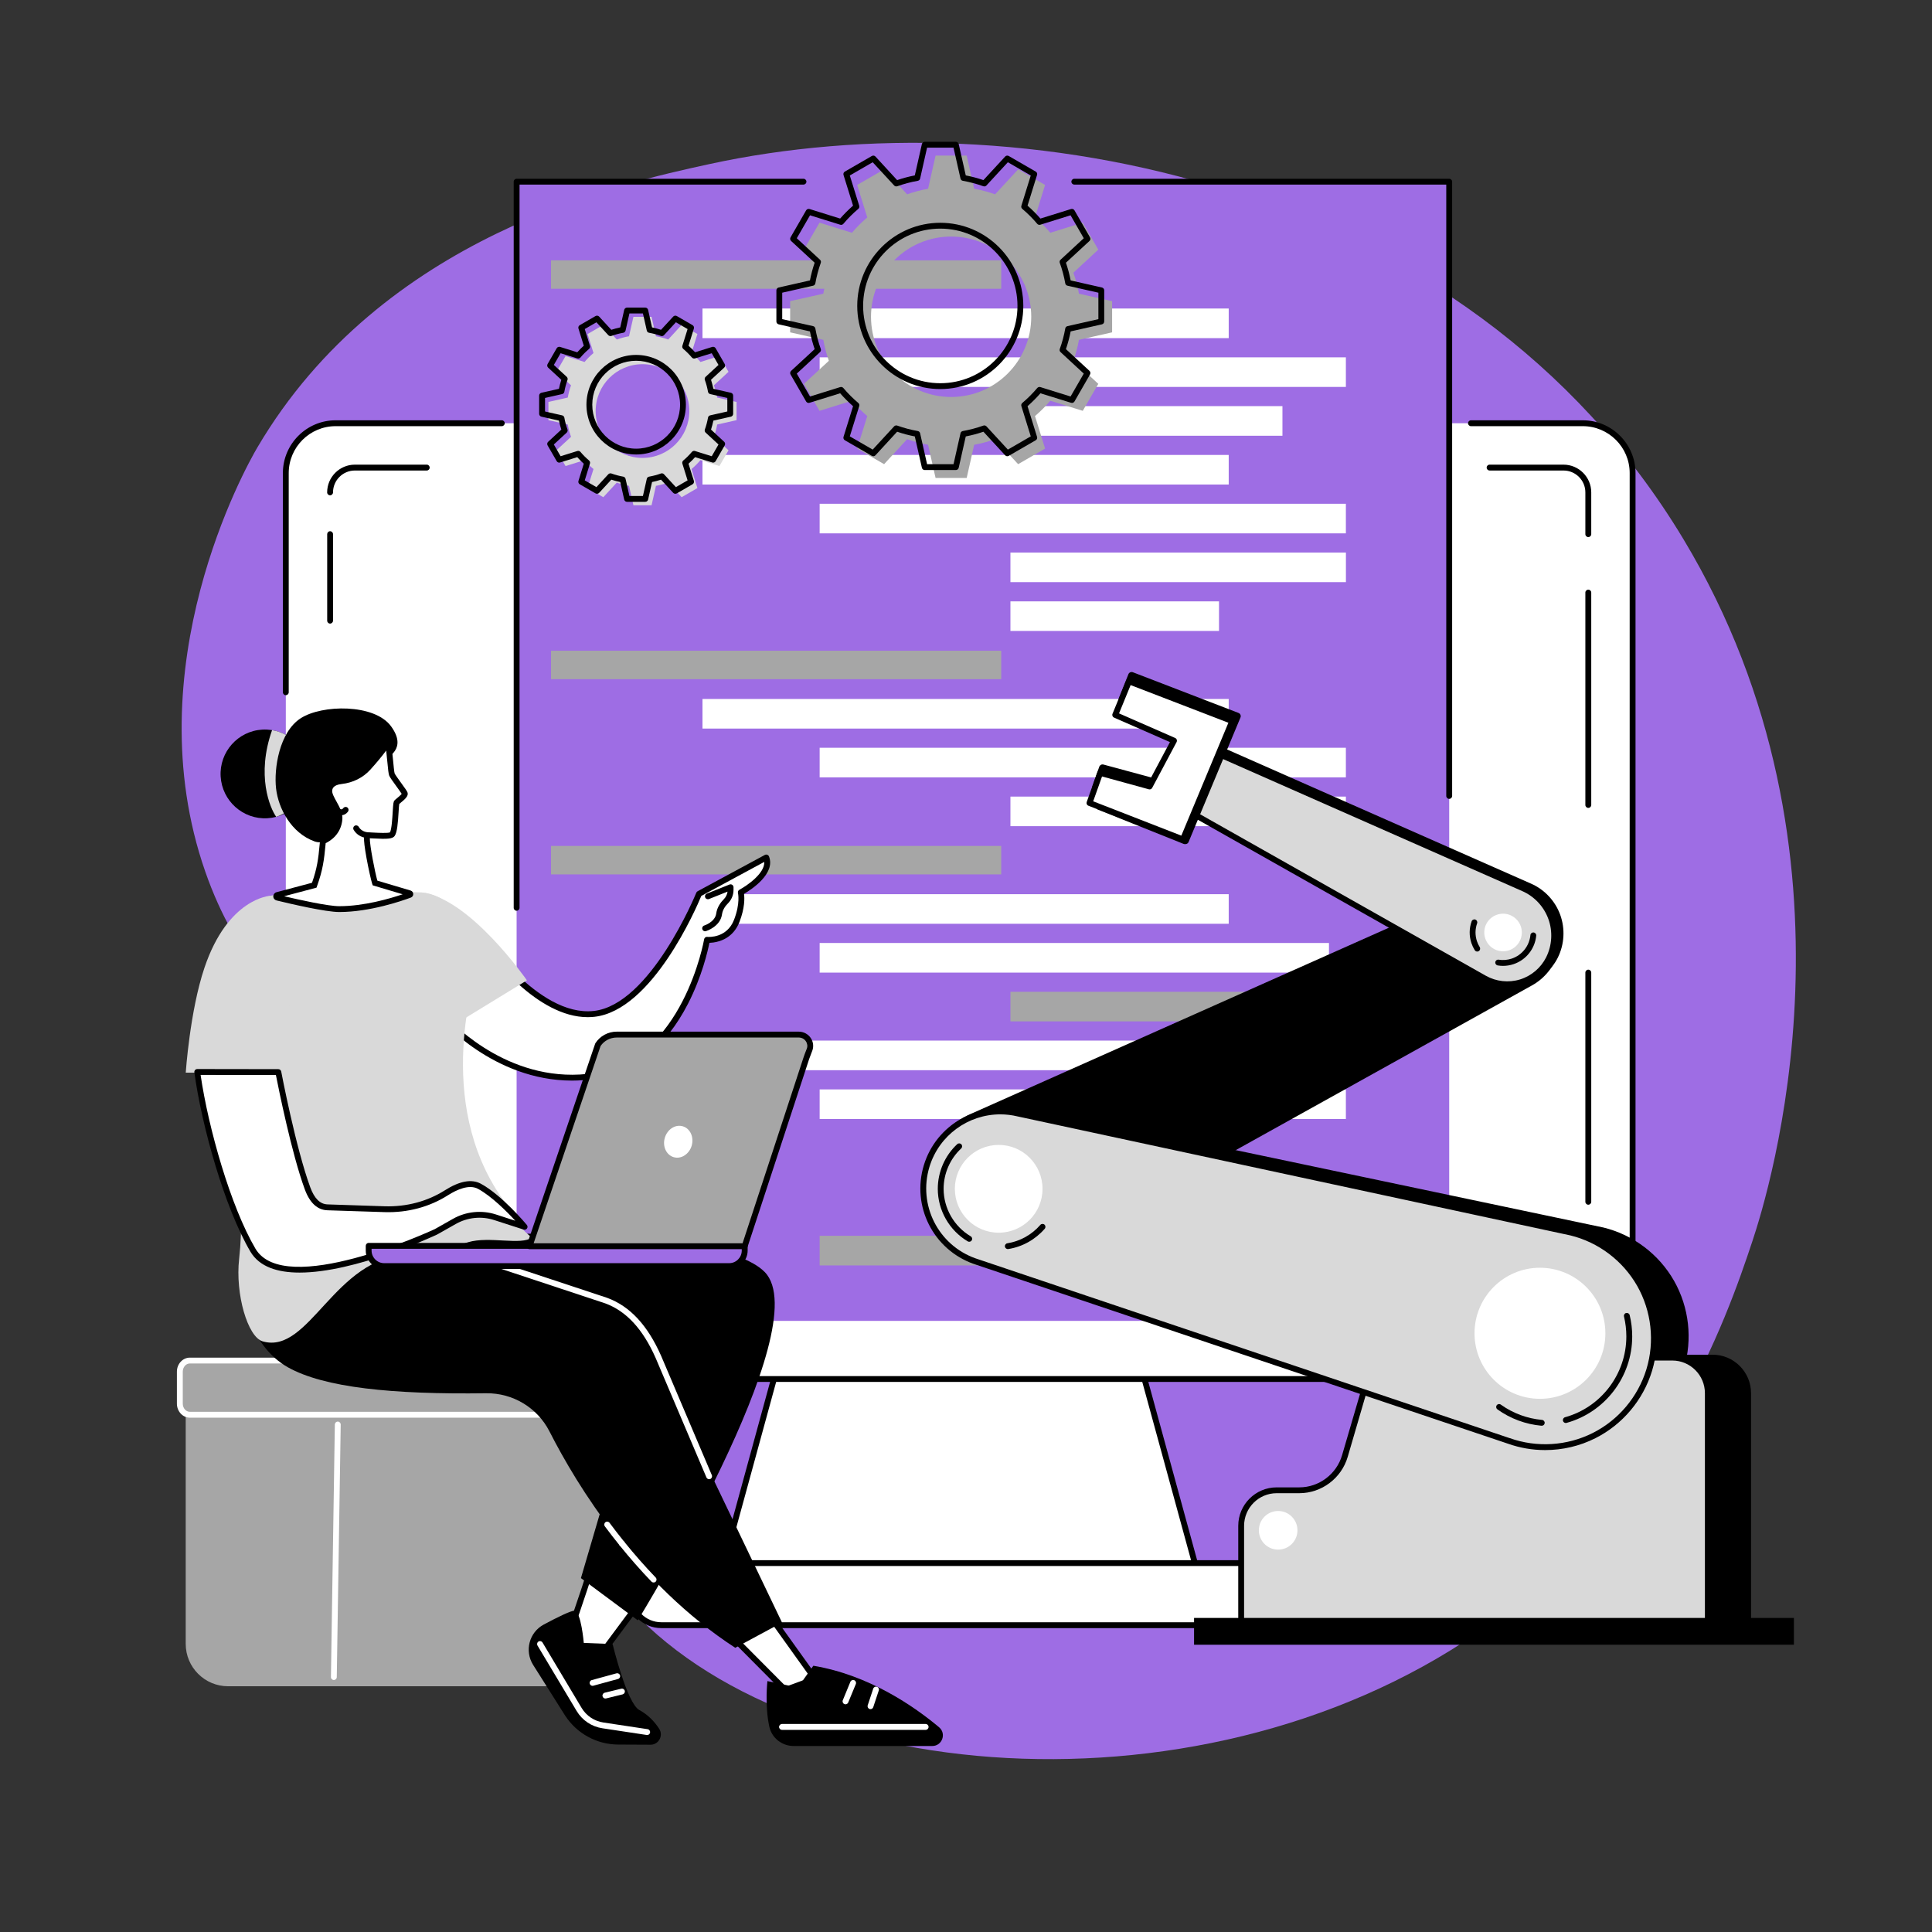 <svg xmlns="http://www.w3.org/2000/svg" xmlns:xlink="http://www.w3.org/1999/xlink" width="250" zoomAndPan="magnify" viewBox="0 0 187.5 187.5" height="250" preserveAspectRatio="xMidYMid meet" version="1.0"><rect x="0" y="0" width="187.5" height="187.5" fill="#333333" stroke="none"/><defs><clipPath id="cfd7e29e07"><path d="M 81 91 L 106 91 L 106 117 L 81 117 Z M 81 91 " clip-rule="nonzero"/></clipPath><clipPath id="7b8a862391"><path d="M 83.73 89.512 L 107.957 94.254 L 103.215 118.48 L 78.988 113.738 Z M 83.73 89.512 " clip-rule="nonzero"/></clipPath><clipPath id="ad03671c4d"><path d="M 83.73 89.512 L 107.957 94.254 L 103.215 118.48 L 78.988 113.738 Z M 83.73 89.512 " clip-rule="nonzero"/></clipPath><clipPath id="04845331e8"><path d="M 84 94 L 103 94 L 103 114 L 84 114 Z M 84 94 " clip-rule="nonzero"/></clipPath><clipPath id="da05ee0e26"><path d="M 83.73 89.512 L 107.957 94.254 L 103.215 118.48 L 78.988 113.738 Z M 83.73 89.512 " clip-rule="nonzero"/></clipPath><clipPath id="494a554f1a"><path d="M 83.73 89.512 L 107.957 94.254 L 103.215 118.48 L 78.988 113.738 Z M 83.73 89.512 " clip-rule="nonzero"/></clipPath><clipPath id="6d842066a2"><path d="M 85 96 L 102 96 L 102 112 L 85 112 Z M 85 96 " clip-rule="nonzero"/></clipPath><clipPath id="0953b6b994"><path d="M 83.73 89.512 L 107.957 94.254 L 103.215 118.48 L 78.988 113.738 Z M 83.73 89.512 " clip-rule="nonzero"/></clipPath><clipPath id="e5263a1aca"><path d="M 83.73 89.512 L 107.957 94.254 L 103.215 118.48 L 78.988 113.738 Z M 83.73 89.512 " clip-rule="nonzero"/></clipPath><clipPath id="94bba55f3c"><path d="M 87 97 L 92 97 L 92 109 L 87 109 Z M 87 97 " clip-rule="nonzero"/></clipPath><clipPath id="b0959714b7"><path d="M 83.73 89.512 L 107.957 94.254 L 103.215 118.48 L 78.988 113.738 Z M 83.73 89.512 " clip-rule="nonzero"/></clipPath><clipPath id="3a56dae5d9"><path d="M 83.73 89.512 L 107.957 94.254 L 103.215 118.48 L 78.988 113.738 Z M 83.73 89.512 " clip-rule="nonzero"/></clipPath><clipPath id="db3ff44a99"><path d="M 90 101 L 99 101 L 99 111 L 90 111 Z M 90 101 " clip-rule="nonzero"/></clipPath><clipPath id="8f3d230316"><path d="M 83.73 89.512 L 107.957 94.254 L 103.215 118.48 L 78.988 113.738 Z M 83.73 89.512 " clip-rule="nonzero"/></clipPath><clipPath id="41924e5bdc"><path d="M 83.73 89.512 L 107.957 94.254 L 103.215 118.48 L 78.988 113.738 Z M 83.73 89.512 " clip-rule="nonzero"/></clipPath></defs><g clip-path="url(#cfd7e29e07)"><g clip-path="url(#7b8a862391)"><g clip-path="url(#ad03671c4d)"><path fill="#9e6de4" d="M 105.637 106.406 C 105.48 107.203 105.25 107.98 104.941 108.73 C 104.633 109.48 104.254 110.195 103.805 110.871 C 103.355 111.551 102.844 112.176 102.27 112.75 C 101.699 113.328 101.074 113.844 100.402 114.297 C 99.727 114.75 99.016 115.133 98.266 115.445 C 97.516 115.758 96.742 115.996 95.945 116.156 C 95.152 116.316 94.348 116.398 93.535 116.402 C 92.723 116.406 91.918 116.328 91.121 116.172 C 90.324 116.016 89.547 115.785 88.797 115.477 C 88.047 115.168 87.332 114.789 86.656 114.34 C 85.977 113.891 85.352 113.379 84.773 112.805 C 84.199 112.234 83.684 111.609 83.23 110.934 C 82.777 110.262 82.395 109.551 82.082 108.801 C 81.77 108.051 81.531 107.277 81.371 106.48 C 81.211 105.684 81.129 104.883 81.125 104.07 C 81.121 103.258 81.199 102.453 81.355 101.656 C 81.512 100.855 81.742 100.082 82.051 99.332 C 82.359 98.582 82.738 97.867 83.188 97.188 C 83.637 96.512 84.148 95.887 84.723 95.309 C 85.293 94.734 85.918 94.219 86.59 93.766 C 87.266 93.312 87.977 92.93 88.727 92.617 C 89.477 92.301 90.25 92.066 91.047 91.906 C 91.844 91.742 92.645 91.66 93.457 91.66 C 94.27 91.656 95.074 91.734 95.871 91.891 C 96.668 92.047 97.445 92.277 98.195 92.586 C 98.945 92.895 99.66 93.273 100.336 93.723 C 101.016 94.172 101.641 94.684 102.219 95.258 C 102.793 95.828 103.309 96.453 103.762 97.125 C 104.215 97.801 104.598 98.512 104.91 99.262 C 105.223 100.012 105.461 100.785 105.621 101.582 C 105.785 102.375 105.863 103.18 105.867 103.992 C 105.871 104.805 105.793 105.609 105.637 106.406 Z M 105.637 106.406 " fill-opacity="1" fill-rule="nonzero"/></g></g></g><g clip-path="url(#04845331e8)"><g clip-path="url(#da05ee0e26)"><g clip-path="url(#494a554f1a)"><path fill="#000000" d="M 98.09 113.125 L 85.766 110.711 C 85.535 110.668 85.324 110.578 85.129 110.449 C 84.934 110.32 84.773 110.16 84.641 109.965 C 84.512 109.77 84.422 109.559 84.375 109.332 C 84.332 109.102 84.328 108.871 84.375 108.645 L 86.785 96.32 C 86.832 96.09 86.918 95.879 87.047 95.684 C 87.176 95.488 87.34 95.328 87.531 95.195 C 87.727 95.066 87.938 94.977 88.168 94.93 C 88.395 94.883 88.625 94.883 88.855 94.93 L 101.18 97.34 C 101.406 97.387 101.621 97.473 101.812 97.602 C 102.008 97.73 102.172 97.895 102.301 98.086 C 102.434 98.281 102.52 98.492 102.566 98.723 C 102.613 98.949 102.613 99.18 102.57 99.41 L 100.156 111.73 C 100.113 111.961 100.023 112.172 99.895 112.367 C 99.766 112.562 99.605 112.727 99.41 112.855 C 99.219 112.984 99.004 113.074 98.777 113.121 C 98.547 113.168 98.316 113.168 98.09 113.125 Z M 88.727 95.582 C 88.586 95.551 88.441 95.555 88.301 95.582 C 88.156 95.609 88.023 95.664 87.902 95.746 C 87.781 95.828 87.684 95.93 87.602 96.051 C 87.52 96.172 87.465 96.305 87.438 96.449 L 85.027 108.77 C 85 108.914 85 109.055 85.027 109.199 C 85.055 109.344 85.113 109.473 85.191 109.594 C 85.273 109.715 85.375 109.816 85.496 109.898 C 85.617 109.977 85.75 110.031 85.895 110.059 L 98.215 112.473 C 98.359 112.5 98.504 112.5 98.645 112.469 C 98.789 112.441 98.918 112.387 99.039 112.305 C 99.16 112.223 99.262 112.121 99.344 112 C 99.422 111.879 99.477 111.746 99.504 111.605 L 101.918 99.281 C 101.945 99.141 101.945 98.996 101.918 98.852 C 101.887 98.711 101.832 98.578 101.75 98.457 C 101.668 98.336 101.566 98.234 101.445 98.156 C 101.324 98.074 101.195 98.02 101.051 97.992 Z M 88.727 95.582 " fill-opacity="1" fill-rule="nonzero"/></g></g></g><g clip-path="url(#6d842066a2)"><g clip-path="url(#0953b6b994)"><g clip-path="url(#e5263a1aca)"><path fill="#000000" d="M 97.875 111.852 L 86.445 109.613 C 86.312 109.586 86.191 109.535 86.082 109.461 C 85.969 109.391 85.875 109.297 85.801 109.184 C 85.727 109.074 85.676 108.953 85.648 108.82 C 85.625 108.691 85.621 108.559 85.648 108.426 L 87.887 97 C 87.91 96.867 87.961 96.746 88.035 96.637 C 88.109 96.523 88.203 96.43 88.312 96.355 C 88.426 96.281 88.547 96.23 88.676 96.203 C 88.809 96.176 88.938 96.176 89.07 96.203 L 100.5 98.438 C 100.629 98.465 100.75 98.516 100.863 98.59 C 100.973 98.664 101.066 98.758 101.141 98.867 C 101.215 98.977 101.266 99.098 101.293 99.23 C 101.32 99.363 101.32 99.492 101.297 99.625 L 99.059 111.051 C 99.031 111.184 98.984 111.305 98.91 111.418 C 98.836 111.527 98.742 111.621 98.629 111.695 C 98.52 111.77 98.398 111.82 98.266 111.848 C 98.137 111.875 98.004 111.875 97.875 111.852 Z M 88.941 96.855 C 88.848 96.836 88.762 96.852 88.684 96.906 C 88.605 96.961 88.555 97.035 88.535 97.129 L 86.301 108.555 C 86.281 108.648 86.301 108.734 86.352 108.816 C 86.406 108.895 86.48 108.941 86.574 108.961 L 98 111.199 C 98.094 111.215 98.18 111.199 98.262 111.145 C 98.34 111.094 98.391 111.02 98.406 110.926 L 100.645 99.496 C 100.664 99.402 100.645 99.316 100.59 99.238 C 100.539 99.156 100.465 99.109 100.371 99.09 Z M 88.941 96.855 " fill-opacity="1" fill-rule="nonzero"/></g></g></g><g clip-path="url(#94bba55f3c)"><g clip-path="url(#b0959714b7)"><g clip-path="url(#3a56dae5d9)"><path fill="#000000" d="M 88.785 108.93 L 87.41 108.66 C 87.32 108.641 87.25 108.594 87.195 108.52 C 87.145 108.441 87.129 108.359 87.148 108.27 L 88.629 100.699 C 88.645 100.609 88.691 100.539 88.77 100.488 C 88.844 100.438 88.93 100.418 89.02 100.438 L 90.395 100.707 C 90.484 100.723 90.555 100.77 90.605 100.848 C 90.656 100.922 90.676 101.008 90.656 101.098 L 89.176 108.664 C 89.156 108.758 89.109 108.828 89.035 108.879 C 88.957 108.93 88.875 108.945 88.785 108.93 Z M 87.863 108.07 L 88.586 108.215 L 89.941 101.293 L 89.215 101.152 Z M 89.797 99.934 C 89.473 99.875 89.215 99.707 89.035 99.426 C 88.859 99.152 88.809 98.855 88.875 98.539 C 89.008 97.859 89.617 97.449 90.293 97.582 C 90.969 97.715 91.363 98.309 91.23 98.992 C 91.184 99.312 91.027 99.566 90.762 99.754 C 90.496 99.941 90.152 100.004 89.797 99.934 Z M 90.164 98.234 C 89.848 98.172 89.586 98.352 89.523 98.664 C 89.465 98.965 89.637 99.227 89.926 99.281 C 90.105 99.316 90.262 99.293 90.379 99.207 C 90.492 99.129 90.559 99.02 90.574 98.883 C 90.578 98.879 90.578 98.875 90.578 98.871 C 90.641 98.547 90.48 98.297 90.164 98.234 Z M 91.23 99 Z M 91.23 99 " fill-opacity="1" fill-rule="nonzero"/></g></g></g><g clip-path="url(#db3ff44a99)"><g clip-path="url(#8f3d230316)"><g clip-path="url(#41924e5bdc)"><path fill="#000000" d="M 97.512 110.637 L 96.137 110.367 C 96.047 110.348 95.977 110.301 95.926 110.227 C 95.875 110.148 95.855 110.066 95.875 109.977 L 96.727 105.613 C 96.977 104.348 96.621 103.609 95.676 103.422 C 94.867 103.266 94.207 103.75 93.914 104.301 C 93.91 104.305 93.906 104.312 93.902 104.316 C 93.832 104.434 93.766 104.629 93.727 104.832 L 92.836 109.383 C 92.816 109.473 92.77 109.543 92.695 109.594 C 92.617 109.645 92.535 109.664 92.445 109.645 L 91.07 109.375 C 90.98 109.359 90.91 109.312 90.855 109.234 C 90.805 109.16 90.789 109.074 90.809 108.984 L 91.887 103.465 C 92.051 102.621 92.152 102.012 92.223 101.426 C 92.234 101.332 92.277 101.254 92.355 101.199 C 92.434 101.141 92.52 101.121 92.617 101.141 L 93.836 101.379 C 93.922 101.395 93.992 101.441 94.043 101.512 C 94.094 101.582 94.113 101.66 94.102 101.75 L 94.047 102.168 C 94.23 102.047 94.426 101.945 94.633 101.867 C 95.203 101.645 95.844 101.594 96.48 101.719 C 96.906 101.801 97.711 102.055 98.289 102.82 C 98.867 103.586 99.031 104.602 98.785 105.855 L 97.902 110.375 C 97.883 110.465 97.836 110.535 97.762 110.586 C 97.688 110.637 97.602 110.652 97.512 110.637 Z M 96.59 109.781 L 97.312 109.922 L 98.137 105.727 C 98.66 103.039 96.906 102.48 96.355 102.371 C 95.199 102.145 94.309 102.668 93.895 103.188 C 93.812 103.289 93.703 103.332 93.574 103.305 L 93.543 103.297 C 93.457 103.281 93.387 103.238 93.336 103.168 C 93.285 103.094 93.266 103.016 93.277 102.93 L 93.402 101.973 L 92.836 101.859 C 92.77 102.359 92.676 102.898 92.539 103.594 L 91.523 108.789 L 92.246 108.93 L 93.074 104.703 C 93.129 104.426 93.219 104.168 93.332 103.98 C 93.562 103.551 93.898 103.223 94.328 102.992 C 94.797 102.746 95.285 102.672 95.805 102.773 C 97.125 103.031 97.699 104.113 97.379 105.742 Z M 96.59 109.781 " fill-opacity="1" fill-rule="nonzero"/></g></g></g><path fill="#9e6de4" d="M 24.977 43.426 C 37.09 22.852 60.145 17.82 68.84 15.926 C 98.434 9.469 142.227 17.227 163.355 52.289 C 181.898 83.066 171.57 115.938 170.074 120.441 C 167.566 128 161.281 146.129 143.469 158.406 C 115.738 177.523 73.469 173.234 59.004 153.5 C 52.211 144.234 57.707 139.961 49.797 123.574 C 39.199 101.629 26.047 102.152 19.918 84.582 C 13 64.746 23.855 45.324 24.977 43.426 " fill-opacity="1" fill-rule="nonzero"/><path fill="#ffffff" d="M 108.246 123.504 L 77.934 123.504 L 69.336 154.926 L 116.848 154.926 L 108.246 123.504 " fill-opacity="1" fill-rule="nonzero"/><path fill="#000000" d="M 69.707 154.641 L 116.473 154.641 L 108.031 123.789 L 78.152 123.789 Z M 116.848 155.211 L 69.336 155.211 C 69.246 155.211 69.164 155.168 69.109 155.098 C 69.055 155.027 69.039 154.938 69.062 154.852 L 77.66 123.43 C 77.695 123.305 77.805 123.219 77.934 123.219 L 108.246 123.219 C 108.375 123.219 108.484 123.305 108.52 123.43 L 117.121 154.852 C 117.145 154.938 117.125 155.027 117.07 155.098 C 117.016 155.168 116.934 155.211 116.848 155.211 " fill-opacity="1" fill-rule="nonzero"/><path fill="#ffffff" d="M 153.605 41.074 L 32.574 41.074 C 29.902 41.074 27.738 43.242 27.738 45.918 L 27.738 128.992 C 27.738 131.664 29.902 133.832 32.574 133.832 L 153.605 133.832 C 156.281 133.832 158.445 131.664 158.445 128.992 L 158.445 45.918 C 158.445 43.242 156.281 41.074 153.605 41.074 " fill-opacity="1" fill-rule="nonzero"/><path fill="#ffffff" d="M 122.004 151.699 L 64.176 151.699 C 62.512 151.699 61.164 153.047 61.164 154.711 C 61.164 156.375 62.512 157.723 64.176 157.723 L 122.004 157.723 C 123.668 157.723 125.016 156.375 125.016 154.711 C 125.016 153.047 123.668 151.699 122.004 151.699 " fill-opacity="1" fill-rule="nonzero"/><path fill="#000000" d="M 64.176 151.98 C 62.672 151.98 61.449 153.207 61.449 154.711 C 61.449 156.215 62.672 157.438 64.176 157.438 L 122.004 157.438 C 123.508 157.438 124.73 156.215 124.73 154.711 C 124.73 153.207 123.508 151.98 122.004 151.98 Z M 122.004 158.008 L 64.176 158.008 C 62.359 158.008 60.883 156.527 60.883 154.711 C 60.883 152.891 62.359 151.414 64.176 151.414 L 122.004 151.414 C 123.82 151.414 125.301 152.891 125.301 154.711 C 125.301 156.527 123.82 158.008 122.004 158.008 " fill-opacity="1" fill-rule="nonzero"/><path fill="#000000" d="M 153.605 134.117 L 32.574 134.117 C 29.75 134.117 27.453 131.816 27.453 128.992 C 27.453 128.836 27.578 128.707 27.738 128.707 C 27.895 128.707 28.02 128.836 28.02 128.992 C 28.02 131.504 30.062 133.551 32.574 133.551 L 153.605 133.551 C 156.117 133.551 158.16 131.504 158.16 128.992 L 158.16 45.914 C 158.16 43.402 156.117 41.359 153.605 41.359 L 142.758 41.359 C 142.602 41.359 142.473 41.23 142.473 41.074 C 142.473 40.918 142.602 40.789 142.758 40.789 L 153.605 40.789 C 156.43 40.789 158.727 43.09 158.727 45.914 L 158.727 128.992 C 158.727 131.816 156.43 134.117 153.605 134.117 " fill-opacity="1" fill-rule="nonzero"/><path fill="#000000" d="M 27.734 67.469 C 27.578 67.469 27.453 67.34 27.453 67.184 L 27.453 45.918 C 27.453 43.09 29.75 40.789 32.574 40.789 L 48.699 40.789 C 48.855 40.789 48.984 40.918 48.984 41.074 C 48.984 41.23 48.855 41.359 48.699 41.359 L 32.574 41.359 C 30.062 41.359 28.02 43.402 28.02 45.918 L 28.02 67.184 C 28.02 67.34 27.895 67.469 27.734 67.469 " fill-opacity="1" fill-rule="nonzero"/><path fill="#000000" d="M 154.145 116.918 C 153.988 116.918 153.859 116.789 153.859 116.637 L 153.859 94.391 C 153.859 94.234 153.988 94.105 154.145 94.105 C 154.301 94.105 154.43 94.234 154.43 94.391 L 154.43 116.637 C 154.43 116.789 154.301 116.918 154.145 116.918 " fill-opacity="1" fill-rule="nonzero"/><path fill="#000000" d="M 32.035 60.52 C 31.879 60.52 31.754 60.391 31.754 60.234 L 31.754 51.84 C 31.754 51.684 31.879 51.555 32.035 51.555 C 32.191 51.555 32.32 51.684 32.32 51.84 L 32.32 60.234 C 32.32 60.391 32.191 60.52 32.035 60.52 " fill-opacity="1" fill-rule="nonzero"/><path fill="#ffffff" d="M 41.418 45.379 L 34.441 45.379 C 33.113 45.379 32.035 46.457 32.035 47.785 L 41.418 45.379 " fill-opacity="1" fill-rule="nonzero"/><path fill="#000000" d="M 32.035 48.07 C 31.879 48.07 31.75 47.941 31.75 47.785 C 31.75 46.301 32.957 45.094 34.441 45.094 L 41.418 45.094 C 41.574 45.094 41.699 45.223 41.699 45.379 C 41.699 45.535 41.574 45.664 41.418 45.664 L 34.441 45.664 C 33.27 45.664 32.32 46.617 32.32 47.785 C 32.32 47.941 32.191 48.07 32.035 48.07 " fill-opacity="1" fill-rule="nonzero"/><path fill="#ffffff" d="M 154.145 51.84 L 154.145 47.785 C 154.145 46.457 153.066 45.379 151.738 45.379 L 144.566 45.379 L 154.145 51.84 " fill-opacity="1" fill-rule="nonzero"/><path fill="#000000" d="M 154.145 52.125 C 153.988 52.125 153.859 51.996 153.859 51.84 L 153.859 47.785 C 153.859 46.617 152.91 45.664 151.738 45.664 L 144.566 45.664 C 144.406 45.664 144.281 45.535 144.281 45.379 C 144.281 45.223 144.406 45.094 144.566 45.094 L 151.738 45.094 C 153.223 45.094 154.43 46.305 154.43 47.785 L 154.43 51.84 C 154.43 51.996 154.301 52.125 154.145 52.125 " fill-opacity="1" fill-rule="nonzero"/><path fill="#000000" d="M 154.145 78.406 C 153.988 78.406 153.859 78.281 153.859 78.121 L 153.859 57.508 C 153.859 57.352 153.988 57.227 154.145 57.227 C 154.301 57.227 154.43 57.352 154.43 57.508 L 154.43 78.121 C 154.43 78.281 154.301 78.406 154.145 78.406 " fill-opacity="1" fill-rule="nonzero"/><path fill="#9e6de4" d="M 102.875 17.633 L 140.645 17.633 L 140.645 128.191 L 50.137 128.191 L 50.137 17.633 L 102.875 17.633 " fill-opacity="1" fill-rule="nonzero"/><path fill="#a6a6a6" d="M 97.168 28.023 L 53.477 28.023 L 53.477 25.266 L 97.168 25.266 L 97.168 28.023 " fill-opacity="1" fill-rule="nonzero"/><path fill="#ffffff" d="M 119.246 32.816 L 68.176 32.816 L 68.176 29.941 L 119.246 29.941 L 119.246 32.816 " fill-opacity="1" fill-rule="nonzero"/><path fill="#ffffff" d="M 130.617 37.551 L 79.547 37.551 L 79.547 34.68 L 130.617 34.68 L 130.617 37.551 " fill-opacity="1" fill-rule="nonzero"/><path fill="#ffffff" d="M 124.461 42.289 L 98.062 42.289 L 98.062 39.414 L 124.461 39.414 L 124.461 42.289 " fill-opacity="1" fill-rule="nonzero"/><path fill="#a6a6a6" d="M 97.168 65.914 L 53.477 65.914 L 53.477 63.152 L 97.168 63.152 L 97.168 65.914 " fill-opacity="1" fill-rule="nonzero"/><path fill="#ffffff" d="M 119.246 70.707 L 68.176 70.707 L 68.176 67.836 L 119.246 67.836 L 119.246 70.707 " fill-opacity="1" fill-rule="nonzero"/><path fill="#ffffff" d="M 130.617 75.441 L 79.547 75.441 L 79.547 72.57 L 130.617 72.57 L 130.617 75.441 " fill-opacity="1" fill-rule="nonzero"/><path fill="#ffffff" d="M 130.617 80.18 L 98.062 80.18 L 98.062 77.309 L 130.617 77.309 L 130.617 80.18 " fill-opacity="1" fill-rule="nonzero"/><path fill="#ffffff" d="M 119.246 47.023 L 68.176 47.023 L 68.176 44.152 L 119.246 44.152 L 119.246 47.023 " fill-opacity="1" fill-rule="nonzero"/><path fill="#ffffff" d="M 130.617 51.762 L 79.547 51.762 L 79.547 48.891 L 130.617 48.891 L 130.617 51.762 " fill-opacity="1" fill-rule="nonzero"/><path fill="#ffffff" d="M 118.305 61.234 L 98.062 61.234 L 98.062 58.363 L 118.305 58.363 L 118.305 61.234 " fill-opacity="1" fill-rule="nonzero"/><path fill="#ffffff" d="M 130.621 56.496 L 98.062 56.496 L 98.062 53.625 L 130.621 53.625 L 130.621 56.496 " fill-opacity="1" fill-rule="nonzero"/><path fill="#a6a6a6" d="M 97.168 84.859 L 53.477 84.859 L 53.477 82.098 L 97.168 82.098 L 97.168 84.859 " fill-opacity="1" fill-rule="nonzero"/><path fill="#ffffff" d="M 119.246 89.652 L 68.176 89.652 L 68.176 86.781 L 119.246 86.781 L 119.246 89.652 " fill-opacity="1" fill-rule="nonzero"/><path fill="#ffffff" d="M 128.977 94.391 L 79.547 94.391 L 79.547 91.516 L 128.977 91.516 L 128.977 94.391 " fill-opacity="1" fill-rule="nonzero"/><path fill="#a6a6a6" d="M 130.617 99.125 L 98.062 99.125 L 98.062 96.254 L 130.617 96.254 L 130.617 99.125 " fill-opacity="1" fill-rule="nonzero"/><path fill="#a6a6a6" d="M 107.145 122.809 L 79.547 122.809 L 79.547 119.934 L 107.145 119.934 L 107.145 122.809 " fill-opacity="1" fill-rule="nonzero"/><path fill="#ffffff" d="M 119.246 103.863 L 68.176 103.863 L 68.176 100.988 L 119.246 100.988 L 119.246 103.863 " fill-opacity="1" fill-rule="nonzero"/><path fill="#ffffff" d="M 130.617 108.598 L 79.547 108.598 L 79.547 105.727 L 130.617 105.727 L 130.617 108.598 " fill-opacity="1" fill-rule="nonzero"/><path fill="#ffffff" d="M 130.617 118.07 L 98.062 118.07 L 98.062 115.199 L 130.617 115.199 L 130.617 118.07 " fill-opacity="1" fill-rule="nonzero"/><path fill="#ffffff" d="M 116.703 113.336 L 98.062 113.336 L 98.062 110.461 L 116.703 110.461 L 116.703 113.336 " fill-opacity="1" fill-rule="nonzero"/><path fill="#000000" d="M 140.645 77.531 C 140.488 77.531 140.359 77.402 140.359 77.246 L 140.359 17.914 L 104.262 17.914 C 104.105 17.914 103.977 17.789 103.977 17.633 C 103.977 17.477 104.105 17.348 104.262 17.348 L 140.645 17.348 C 140.801 17.348 140.93 17.477 140.93 17.633 L 140.93 77.246 C 140.93 77.402 140.801 77.531 140.645 77.531 " fill-opacity="1" fill-rule="nonzero"/><path fill="#000000" d="M 50.137 88.387 C 49.98 88.387 49.855 88.258 49.855 88.102 L 49.855 17.633 C 49.855 17.477 49.98 17.348 50.137 17.348 L 77.977 17.348 C 78.133 17.348 78.262 17.477 78.262 17.633 C 78.262 17.789 78.133 17.914 77.977 17.914 L 50.422 17.914 L 50.422 88.102 C 50.422 88.258 50.293 88.387 50.137 88.387 " fill-opacity="1" fill-rule="nonzero"/><path fill="#a6a6a6" d="M 22.141 163.652 L 54.266 163.652 C 56.539 163.652 58.383 161.809 58.383 159.535 L 58.383 136.164 C 58.383 133.891 56.539 132.047 54.266 132.047 L 22.141 132.047 C 19.867 132.047 18.023 133.891 18.023 136.164 L 18.023 159.535 C 18.023 161.809 19.867 163.652 22.141 163.652 " fill-opacity="1" fill-rule="nonzero"/><path fill="#a6a6a6" d="M 18.746 137.301 L 57.633 137.301 C 58.348 137.301 58.926 136.723 58.926 136.008 L 58.926 133.336 C 58.926 132.621 58.348 132.039 57.633 132.039 L 18.746 132.039 C 18.031 132.039 17.453 132.621 17.453 133.336 L 17.453 136.008 C 17.453 136.723 18.031 137.301 18.746 137.301 " fill-opacity="1" fill-rule="nonzero"/><path fill="#ffffff" d="M 57.953 137.586 L 18.426 137.586 C 17.734 137.586 17.168 136.973 17.168 136.223 L 17.168 133.121 C 17.168 132.367 17.734 131.758 18.426 131.758 L 42.746 131.758 C 42.902 131.758 43.031 131.883 43.031 132.043 C 43.031 132.199 42.902 132.324 42.746 132.324 L 18.426 132.324 C 18.047 132.324 17.738 132.684 17.738 133.121 L 17.738 136.223 C 17.738 136.66 18.047 137.016 18.426 137.016 L 57.953 137.016 C 58.109 137.016 58.238 137.145 58.238 137.301 C 58.238 137.457 58.109 137.586 57.953 137.586 " fill-opacity="1" fill-rule="nonzero"/><path fill="#ffffff" d="M 32.402 163.043 C 32.398 163.043 32.398 163.043 32.398 163.043 C 32.238 163.039 32.113 162.91 32.117 162.754 L 32.496 138.242 C 32.5 138.09 32.625 137.965 32.781 137.965 C 32.781 137.965 32.785 137.965 32.785 137.965 C 32.941 137.965 33.066 138.098 33.066 138.254 L 32.684 162.762 C 32.684 162.918 32.555 163.043 32.402 163.043 " fill-opacity="1" fill-rule="nonzero"/><path fill="#ffffff" d="M 54.617 159.918 C 55.031 159.496 57.418 152.055 57.418 152.055 L 62.141 155.43 L 56.965 162.395 L 54.617 159.918 " fill-opacity="1" fill-rule="nonzero"/><path fill="#000000" d="M 54.969 159.875 L 56.938 161.953 L 61.738 155.492 L 57.57 152.512 C 56.965 154.395 55.535 158.754 54.969 159.875 Z M 56.965 162.676 C 56.887 162.676 56.812 162.645 56.758 162.59 L 54.41 160.109 C 54.309 160 54.309 159.832 54.41 159.719 C 54.719 159.328 56.254 154.762 57.148 151.969 C 57.176 151.883 57.246 151.812 57.332 151.785 C 57.418 151.758 57.512 151.77 57.586 151.824 L 62.305 155.199 C 62.367 155.242 62.41 155.309 62.422 155.383 C 62.434 155.461 62.414 155.535 62.367 155.598 L 57.191 162.562 C 57.145 162.629 57.066 162.672 56.98 162.676 C 56.977 162.676 56.969 162.676 56.965 162.676 " fill-opacity="1" fill-rule="nonzero"/><path fill="#000000" d="M 63.125 169.324 L 59.984 169.309 C 57.906 169.297 55.977 168.238 54.844 166.496 L 51.738 161.574 C 50.883 160.215 51.359 158.41 52.781 157.656 C 54.074 156.965 55.434 156.293 55.75 156.324 C 56.398 156.387 56.656 159.445 56.656 159.445 L 59.453 159.555 C 59.453 159.555 60.836 165.309 62.051 165.961 C 62.938 166.438 63.555 167.137 63.973 167.777 C 64.406 168.445 63.922 169.332 63.125 169.324 " fill-opacity="1" fill-rule="nonzero"/><path fill="#ffffff" d="M 62.809 168.383 C 62.797 168.383 62.781 168.383 62.766 168.379 L 58.473 167.73 C 57.422 167.574 56.504 166.957 55.961 166.047 L 52.164 159.699 C 52.086 159.562 52.129 159.387 52.262 159.309 C 52.398 159.227 52.57 159.27 52.652 159.406 L 56.445 165.754 C 56.906 166.52 57.676 167.035 58.559 167.168 L 62.852 167.816 C 63.008 167.84 63.113 167.984 63.09 168.141 C 63.07 168.281 62.949 168.383 62.809 168.383 " fill-opacity="1" fill-rule="nonzero"/><path fill="#ffffff" d="M 57.508 163.609 C 57.383 163.609 57.27 163.523 57.234 163.398 C 57.191 163.246 57.281 163.09 57.434 163.051 L 59.824 162.398 C 59.977 162.355 60.133 162.445 60.176 162.598 C 60.215 162.75 60.125 162.906 59.977 162.945 L 57.582 163.598 C 57.559 163.605 57.531 163.609 57.508 163.609 " fill-opacity="1" fill-rule="nonzero"/><path fill="#ffffff" d="M 58.754 164.84 C 58.625 164.84 58.512 164.754 58.477 164.621 C 58.441 164.469 58.535 164.316 58.688 164.277 L 60.293 163.887 C 60.441 163.848 60.598 163.941 60.633 164.094 C 60.672 164.246 60.578 164.398 60.426 164.438 L 58.82 164.832 C 58.801 164.836 58.777 164.84 58.754 164.84 " fill-opacity="1" fill-rule="nonzero"/><path fill="#ffffff" d="M 70.727 158.496 L 76.207 164.012 L 79.113 162.941 L 74.059 155.887 L 70.727 158.496 " fill-opacity="1" fill-rule="nonzero"/><path fill="#000000" d="M 71.152 158.523 L 76.281 163.68 L 78.664 162.805 L 74 156.293 Z M 76.207 164.293 C 76.133 164.293 76.059 164.266 76.008 164.211 L 70.523 158.695 C 70.469 158.641 70.438 158.559 70.441 158.477 C 70.449 158.398 70.488 158.32 70.551 158.273 L 73.887 155.664 C 73.945 155.617 74.023 155.594 74.102 155.605 C 74.176 155.617 74.246 155.66 74.293 155.723 L 79.344 162.777 C 79.395 162.848 79.41 162.941 79.383 163.027 C 79.359 163.109 79.293 163.176 79.211 163.207 L 76.305 164.277 C 76.273 164.289 76.242 164.293 76.207 164.293 " fill-opacity="1" fill-rule="nonzero"/><path fill="#000000" d="M 74.477 163.148 C 74.477 163.148 74.211 165.492 74.66 167.566 C 74.898 168.672 75.895 169.449 77.023 169.449 L 90.473 169.449 C 91.438 169.449 91.871 168.246 91.137 167.629 C 88.742 165.621 84.344 162.559 78.934 161.66 L 77.426 163.773 L 74.477 163.148 " fill-opacity="1" fill-rule="nonzero"/><path fill="#ffffff" d="M 89.836 167.883 L 75.895 167.883 C 75.738 167.883 75.609 167.754 75.609 167.598 C 75.609 167.441 75.738 167.312 75.895 167.312 L 89.836 167.312 C 89.992 167.312 90.117 167.441 90.117 167.598 C 90.117 167.754 89.992 167.883 89.836 167.883 " fill-opacity="1" fill-rule="nonzero"/><path fill="#ffffff" d="M 82.055 165.402 C 82.02 165.402 81.984 165.395 81.949 165.379 C 81.801 165.32 81.734 165.152 81.793 165.008 L 82.531 163.215 C 82.59 163.07 82.758 163.004 82.902 163.062 C 83.047 163.121 83.117 163.289 83.059 163.434 L 82.32 165.223 C 82.273 165.336 82.168 165.402 82.055 165.402 " fill-opacity="1" fill-rule="nonzero"/><path fill="#ffffff" d="M 84.48 165.871 C 84.453 165.871 84.422 165.867 84.395 165.859 C 84.246 165.809 84.164 165.648 84.211 165.5 L 84.746 163.883 C 84.797 163.734 84.957 163.652 85.105 163.703 C 85.254 163.75 85.336 163.91 85.285 164.059 L 84.75 165.676 C 84.711 165.797 84.602 165.871 84.48 165.871 " fill-opacity="1" fill-rule="nonzero"/><path fill="#000000" d="M 41.711 119.906 C 41.711 119.906 69.367 118.516 74.211 123.445 C 79.449 128.773 61.898 157.254 61.898 157.254 L 56.379 153.156 L 62.141 133.531 L 38.984 126.945 L 41.711 119.906 " fill-opacity="1" fill-rule="nonzero"/><path fill="#000000" d="M 27.926 132.688 C 31.457 134.672 38.074 135.34 47.176 135.215 C 49.762 135.18 52.148 136.609 53.324 138.914 C 56.02 144.211 61.852 153.738 71.355 159.918 L 75.895 157.469 L 63.711 132.039 C 62.652 129.656 61.273 127.121 58.828 126.223 L 35.184 118.395 C 35.184 118.395 28.75 115.801 25.262 122.164 C 24.637 123.301 24.035 121.27 23.762 122.184 C 22.816 125.328 24.254 130.621 27.926 132.688 " fill-opacity="1" fill-rule="nonzero"/><path fill="#ffffff" d="M 68.82 143.555 C 68.711 143.555 68.605 143.492 68.559 143.383 L 63.629 131.789 C 62.383 128.977 60.781 127.242 58.73 126.488 L 46.758 122.523 C 46.609 122.473 46.527 122.312 46.574 122.164 C 46.625 122.016 46.785 121.938 46.934 121.984 L 58.918 125.953 C 61.129 126.762 62.836 128.598 64.152 131.562 L 69.082 143.16 C 69.145 143.305 69.078 143.473 68.934 143.535 C 68.895 143.551 68.859 143.555 68.82 143.555 " fill-opacity="1" fill-rule="nonzero"/><path fill="#ffffff" d="M 63.434 153.582 C 63.359 153.582 63.285 153.555 63.227 153.496 C 62.172 152.398 61.133 151.219 60.141 149.988 C 60.043 149.867 60.062 149.688 60.184 149.59 C 60.309 149.492 60.484 149.512 60.586 149.633 C 61.566 150.848 62.594 152.016 63.637 153.102 C 63.746 153.215 63.742 153.395 63.629 153.504 C 63.574 153.559 63.504 153.582 63.434 153.582 " fill-opacity="1" fill-rule="nonzero"/><path fill="#ffffff" d="M 60.363 150.094 C 60.281 150.094 60.199 150.059 60.141 149.988 C 59.656 149.387 59.168 148.758 58.699 148.129 C 58.605 148 58.633 147.824 58.758 147.73 C 58.883 147.637 59.062 147.664 59.156 147.789 C 59.621 148.414 60.102 149.035 60.586 149.633 C 60.684 149.754 60.664 149.934 60.543 150.031 C 60.488 150.074 60.426 150.094 60.363 150.094 " fill-opacity="1" fill-rule="nonzero"/><path fill="#ffffff" d="M 74.363 83.219 L 67.84 86.746 C 67.84 86.746 63.383 97.766 57.656 98.395 C 51.93 99.023 46.426 90.547 46.426 90.547 L 42.918 98.664 C 42.918 98.664 48.926 105.801 57.777 104.41 C 66.629 103.016 68.617 91.207 68.617 91.207 C 68.613 91.215 70.711 91.414 71.5 89.367 C 72.176 87.625 71.895 86.598 71.895 86.598 C 71.895 86.598 75.039 84.918 74.363 83.219 " fill-opacity="1" fill-rule="nonzero"/><path fill="#000000" d="M 43.254 98.609 C 44.121 99.562 49.805 105.379 57.734 104.129 C 66.277 102.785 68.316 91.273 68.336 91.156 C 68.355 91.039 68.449 90.945 68.566 90.926 C 68.602 90.922 68.633 90.922 68.668 90.926 C 68.777 90.934 70.547 91.051 71.238 89.266 C 71.863 87.648 71.621 86.684 71.621 86.672 C 71.586 86.547 71.645 86.41 71.762 86.348 C 72.5 85.953 74.23 84.762 74.172 83.648 L 68.062 86.949 C 67.582 88.109 63.293 98.062 57.688 98.68 C 57.469 98.703 57.25 98.715 57.035 98.715 C 52.145 98.715 47.664 92.816 46.484 91.133 Z M 55.512 104.871 C 47.867 104.871 42.758 98.914 42.703 98.848 C 42.633 98.766 42.617 98.648 42.66 98.551 L 46.168 90.434 C 46.207 90.34 46.301 90.273 46.402 90.262 C 46.508 90.254 46.609 90.305 46.664 90.391 C 46.719 90.477 52.137 98.719 57.625 98.113 C 63.117 97.512 67.531 86.75 67.574 86.641 C 67.598 86.578 67.645 86.527 67.703 86.496 L 74.23 82.969 C 74.301 82.93 74.387 82.926 74.461 82.953 C 74.535 82.98 74.598 83.039 74.629 83.113 C 75.293 84.789 72.906 86.34 72.207 86.746 C 72.262 87.156 72.293 88.109 71.766 89.469 C 71.18 90.988 69.926 91.375 69.234 91.469 C 69.078 91.488 68.953 91.5 68.848 91.504 C 68.691 92.285 68.125 94.77 66.77 97.414 C 64.625 101.59 61.531 104.105 57.82 104.688 C 57.027 104.812 56.258 104.871 55.512 104.871 " fill-opacity="1" fill-rule="nonzero"/><path fill="#000000" d="M 68.43 90.379 C 68.309 90.379 68.195 90.301 68.16 90.176 C 68.113 90.027 68.195 89.867 68.348 89.82 C 68.355 89.82 69.395 89.484 69.508 88.66 C 69.594 88.031 69.957 87.559 70.242 87.273 C 70.445 87.07 70.57 86.812 70.609 86.531 L 68.809 87.25 C 68.66 87.309 68.496 87.238 68.438 87.094 C 68.379 86.945 68.449 86.781 68.598 86.723 L 70.797 85.844 C 70.887 85.809 70.984 85.82 71.062 85.871 C 71.141 85.926 71.188 86.016 71.188 86.109 L 71.188 86.359 C 71.188 86.859 70.996 87.324 70.645 87.676 C 70.418 87.898 70.137 88.266 70.07 88.738 C 69.906 89.922 68.57 90.348 68.512 90.367 C 68.484 90.375 68.457 90.379 68.43 90.379 " fill-opacity="1" fill-rule="nonzero"/><path fill="#d9d9d9" d="M 26.348 86.914 C 29.219 86.238 30.414 86.23 40.848 86.609 C 43.398 86.703 46.43 89.906 46.73 92.441 C 45.922 94.879 42.18 106.895 48.711 116.281 C 49.637 117.613 49.871 118.699 51.602 120.098 C 50.629 120.887 47.48 119.949 45.453 120.551 C 42.09 121.551 42.34 121.68 39.629 121.762 C 32.453 121.977 30.051 131.492 25.496 130.18 C 24.035 129.758 22.824 125.582 23.207 122.184 C 23.543 119.164 23.438 115.922 23.004 112.352 C 21.836 102.684 20.156 98.488 21.867 93.434 C 22.375 91.836 22.965 87.711 26.348 86.914 " fill-opacity="1" fill-rule="nonzero"/><path fill="#d9d9d9" d="M 51.137 95.141 C 51.137 95.141 45.574 87.094 40.848 86.609 L 42.531 100.406 L 51.137 95.141 " fill-opacity="1" fill-rule="nonzero"/><path fill="#d9d9d9" d="M 18.027 104.098 C 18.027 104.098 18.426 98.133 19.836 93.938 C 22.121 87.137 26.219 86.938 26.219 86.938 L 29.234 104.098 L 18.027 104.098 " fill-opacity="1" fill-rule="nonzero"/><path fill="#ffffff" d="M 19.145 104.035 C 19.836 109.105 22.012 117.023 24.547 121.324 C 27.57 126.461 42.32 119.543 42.32 119.543 L 44.098 118.535 C 45.297 117.855 46.73 117.711 48.043 118.133 L 50.91 119.062 C 50.91 119.062 48.543 116.219 46.527 115.129 C 45.586 114.621 44.359 115.102 43.324 115.758 C 41.547 116.887 39.453 117.414 37.348 117.352 L 31.793 117.172 C 30.773 117.141 30.199 116.293 29.848 115.332 C 28.414 111.445 27.012 104.047 27.012 104.047 L 19.145 104.035 " fill-opacity="1" fill-rule="nonzero"/><path fill="#000000" d="M 19.469 104.32 C 20.223 109.488 22.383 117.094 24.789 121.18 C 27.621 125.984 41.746 119.496 42.191 119.289 L 43.957 118.289 C 45.223 117.57 46.746 117.418 48.129 117.863 L 50.008 118.473 C 49.168 117.559 47.691 116.082 46.395 115.379 C 45.527 114.91 44.328 115.457 43.477 115.996 C 41.684 117.137 39.559 117.703 37.34 117.637 L 31.781 117.457 C 30.805 117.426 30.066 116.746 29.582 115.43 C 28.301 111.953 27.031 105.617 26.777 104.332 Z M 29.078 123.504 C 26.961 123.504 25.184 122.965 24.301 121.469 C 21.809 117.234 19.578 109.301 18.863 104.074 C 18.852 103.992 18.875 103.91 18.93 103.848 C 18.984 103.785 19.062 103.75 19.145 103.75 L 27.016 103.762 C 27.148 103.766 27.266 103.859 27.293 103.996 C 27.305 104.07 28.707 111.414 30.113 115.234 C 30.516 116.324 31.066 116.867 31.801 116.887 L 37.355 117.07 C 39.465 117.129 41.473 116.594 43.172 115.52 C 44.598 114.613 45.773 114.398 46.664 114.879 C 48.703 115.98 51.031 118.762 51.129 118.879 C 51.211 118.977 51.219 119.113 51.148 119.219 C 51.074 119.324 50.945 119.371 50.824 119.332 L 47.957 118.406 C 46.723 118.004 45.367 118.145 44.238 118.785 L 42.461 119.789 C 42.457 119.793 42.449 119.797 42.441 119.801 C 42.004 120.008 34.457 123.504 29.078 123.504 " fill-opacity="1" fill-rule="nonzero"/><path fill="#000000" d="M 29.996 74.863 C 29.859 72.488 27.828 70.672 25.457 70.809 C 23.09 70.941 21.277 72.98 21.414 75.355 C 21.555 77.73 23.586 79.547 25.953 79.41 C 28.324 79.277 30.133 77.238 29.996 74.863 " fill-opacity="1" fill-rule="nonzero"/><path fill="#d9d9d9" d="M 29.996 74.863 C 30.109 76.836 28.582 78.664 26.809 79.277 C 26.199 78.422 24.852 75.25 26.406 70.859 C 28.348 71.18 29.879 72.812 29.996 74.863 " fill-opacity="1" fill-rule="nonzero"/><path fill="#000000" d="M 37.227 73.824 C 37.594 73.488 39.562 72.699 37.953 70.488 C 36.344 68.281 31.246 68.367 29.176 69.711 C 27.105 71.055 26.57 74.594 26.793 76.527 C 27.016 78.465 28.262 80.844 30.531 81.66 C 33.199 82.621 36.223 74.734 37.227 73.824 " fill-opacity="1" fill-rule="nonzero"/><path fill="#ffffff" d="M 37.617 72.148 C 37.75 71.953 37.91 74.871 38.039 75.172 C 38.164 75.469 39.215 76.793 39.281 77.012 C 39.352 77.23 38.629 77.723 38.5 77.867 C 38.371 78.016 38.426 80.445 38.066 80.965 C 37.848 81.285 35.766 81 35.664 81.082 C 35.398 81.293 36.195 85.094 36.395 85.691 L 39.766 86.699 C 39.836 86.719 39.844 86.816 39.773 86.844 C 38.953 87.148 35.859 88.227 32.926 88.227 C 31.625 88.227 28.176 87.418 26.902 87.109 C 26.773 87.082 26.773 86.898 26.902 86.867 L 30.5 85.91 C 31.043 84.383 31.168 83.477 31.32 81.859 C 31.332 81.719 31.34 81.637 31.34 81.637 C 31.34 81.637 32.82 81.113 32.945 79.48 C 33.02 78.508 31.875 77.434 31.957 76.695 C 32.02 76.086 32.574 75.867 33.137 75.805 C 34.129 75.695 35.051 75.25 35.723 74.512 C 36.336 73.836 37.055 72.988 37.617 72.148 " fill-opacity="1" fill-rule="nonzero"/><path fill="#000000" d="M 37.863 80.773 Z M 27.574 86.98 C 29.027 87.32 31.82 87.945 32.926 87.945 C 35.316 87.945 37.812 87.219 39.078 86.789 L 36.172 85.922 L 36.125 85.785 C 36.012 85.441 35.754 84.277 35.574 83.293 C 35.176 81.105 35.344 80.973 35.488 80.859 C 35.605 80.766 35.73 80.77 36.316 80.805 C 36.715 80.824 37.629 80.875 37.848 80.781 C 38.012 80.48 38.078 79.375 38.113 78.773 C 38.164 77.953 38.18 77.797 38.289 77.68 C 38.336 77.625 38.406 77.566 38.531 77.465 C 38.645 77.371 38.895 77.16 38.984 77.043 C 38.895 76.898 38.641 76.547 38.449 76.281 C 38.078 75.773 37.848 75.449 37.777 75.285 C 37.707 75.125 37.664 74.711 37.57 73.734 C 37.543 73.453 37.512 73.121 37.48 72.84 C 37.051 73.418 36.535 74.039 35.934 74.703 C 35.23 75.477 34.25 75.965 33.168 76.086 C 32.297 76.18 32.254 76.59 32.238 76.727 C 32.211 76.984 32.434 77.391 32.652 77.781 C 32.941 78.305 33.273 78.902 33.227 79.504 C 33.113 80.969 32.039 81.625 31.605 81.828 C 31.605 81.848 31.602 81.867 31.602 81.887 C 31.449 83.52 31.32 84.457 30.766 86.004 L 30.719 86.145 Z M 32.926 88.512 C 31.609 88.512 28.227 87.727 26.836 87.387 C 26.652 87.34 26.523 87.184 26.523 86.992 C 26.52 86.805 26.648 86.641 26.828 86.59 L 30.281 85.672 C 30.773 84.262 30.891 83.402 31.035 81.832 C 31.047 81.695 31.055 81.617 31.055 81.617 L 31.07 81.43 L 31.242 81.371 C 31.297 81.352 32.551 80.879 32.66 79.461 C 32.695 79.031 32.418 78.535 32.152 78.055 C 31.883 77.566 31.625 77.102 31.672 76.664 C 31.715 76.293 31.953 75.648 33.109 75.52 C 34.047 75.418 34.902 74.992 35.512 74.32 C 36.285 73.469 36.914 72.688 37.383 71.992 L 37.496 71.824 L 37.703 71.863 C 37.961 71.93 37.977 72.055 38.137 73.684 C 38.188 74.211 38.254 74.938 38.301 75.066 C 38.352 75.18 38.672 75.625 38.906 75.949 C 39.332 76.531 39.508 76.785 39.555 76.926 C 39.66 77.266 39.27 77.59 38.891 77.902 C 38.844 77.941 38.781 77.992 38.746 78.027 C 38.723 78.156 38.699 78.512 38.684 78.805 C 38.617 79.902 38.547 80.766 38.301 81.129 C 38.098 81.422 37.539 81.441 36.285 81.371 C 36.156 81.363 36.004 81.355 35.891 81.352 C 35.879 82.051 36.387 84.637 36.621 85.465 L 39.848 86.426 C 39.996 86.473 40.102 86.605 40.105 86.762 C 40.113 86.914 40.02 87.055 39.875 87.109 C 38.992 87.438 35.887 88.512 32.926 88.512 " fill-opacity="1" fill-rule="nonzero"/><path fill="#000000" d="M 33.125 79.117 C 32.895 79.117 32.672 79.012 32.457 78.801 C 32.348 78.691 32.344 78.512 32.453 78.398 C 32.562 78.285 32.742 78.285 32.855 78.395 C 32.965 78.5 33.066 78.555 33.141 78.547 C 33.234 78.539 33.305 78.441 33.305 78.441 C 33.391 78.309 33.566 78.273 33.699 78.359 C 33.832 78.445 33.867 78.621 33.781 78.75 C 33.762 78.785 33.562 79.074 33.203 79.113 C 33.176 79.113 33.148 79.117 33.125 79.117 " fill-opacity="1" fill-rule="nonzero"/><path fill="#000000" d="M 35.762 81.348 C 35.754 81.348 35.75 81.348 35.742 81.348 C 34.941 81.297 34.527 80.875 34.32 80.531 C 34.238 80.395 34.285 80.223 34.418 80.141 C 34.551 80.062 34.727 80.105 34.809 80.238 C 35.004 80.57 35.332 80.754 35.777 80.781 C 35.934 80.793 36.055 80.926 36.043 81.082 C 36.035 81.234 35.91 81.348 35.762 81.348 " fill-opacity="1" fill-rule="nonzero"/><path fill="#9e6de4" d="M 70.766 122.871 L 37.285 122.871 C 36.453 122.871 35.777 122.199 35.777 121.367 L 35.777 120.91 L 72.273 120.91 L 72.273 121.367 C 72.273 122.199 71.598 122.871 70.766 122.871 " fill-opacity="1" fill-rule="nonzero"/><path fill="#000000" d="M 36.062 121.195 L 36.062 121.367 C 36.062 122.039 36.609 122.59 37.285 122.59 L 70.766 122.59 C 71.441 122.59 71.988 122.039 71.988 121.367 L 71.988 121.195 Z M 70.766 123.156 L 37.285 123.156 C 36.297 123.156 35.496 122.352 35.496 121.367 L 35.496 120.91 C 35.496 120.754 35.621 120.625 35.777 120.625 L 72.273 120.625 C 72.43 120.625 72.559 120.754 72.559 120.91 L 72.559 121.367 C 72.559 122.352 71.754 123.156 70.766 123.156 " fill-opacity="1" fill-rule="nonzero"/><path fill="#a6a6a6" d="M 72.273 120.945 L 51.391 120.945 L 58.027 101.391 C 58.422 100.777 59.113 100.406 59.859 100.406 L 77.512 100.406 C 78.312 100.406 78.828 101.184 78.566 101.871 C 78.461 102.145 78.352 102.414 78.258 102.691 L 72.273 120.945 " fill-opacity="1" fill-rule="nonzero"/><path fill="#000000" d="M 51.789 120.66 L 72.066 120.66 L 77.988 102.605 C 78.055 102.398 78.137 102.195 78.211 102 C 78.242 101.926 78.273 101.848 78.301 101.77 C 78.391 101.535 78.355 101.266 78.207 101.051 C 78.051 100.82 77.797 100.691 77.512 100.691 L 59.859 100.691 C 59.219 100.691 58.633 101 58.285 101.516 Z M 72.273 121.23 L 51.391 121.23 C 51.301 121.23 51.215 121.188 51.16 121.109 C 51.109 121.035 51.094 120.941 51.121 120.855 L 57.758 101.297 C 57.766 101.277 57.773 101.254 57.789 101.234 C 58.238 100.539 59.016 100.121 59.859 100.121 L 77.512 100.121 C 77.984 100.121 78.41 100.344 78.676 100.727 C 78.93 101.098 78.988 101.562 78.832 101.973 C 78.801 102.051 78.77 102.129 78.742 102.207 C 78.664 102.402 78.594 102.59 78.527 102.781 L 72.543 121.035 C 72.504 121.148 72.395 121.23 72.273 121.23 " fill-opacity="1" fill-rule="nonzero"/><path fill="#ffffff" d="M 64.523 110.414 C 64.273 111.238 64.656 112.086 65.375 112.301 C 66.09 112.52 66.875 112.023 67.125 111.199 C 67.371 110.371 66.992 109.523 66.273 109.309 C 65.555 109.09 64.773 109.586 64.523 110.414 " fill-opacity="1" fill-rule="nonzero"/><path fill="#d9d9d9" d="M 62.352 44.441 C 59.844 44.441 57.809 42.406 57.809 39.895 C 57.809 37.379 59.844 35.344 62.352 35.344 C 64.863 35.344 66.898 37.379 66.898 39.895 C 66.898 42.406 64.863 44.441 62.352 44.441 Z M 71.484 40.777 L 71.484 39.008 L 69.602 38.582 C 69.531 38.176 69.426 37.777 69.285 37.395 L 70.703 36.086 L 69.82 34.555 L 67.977 35.129 C 67.715 34.816 67.422 34.527 67.109 34.262 L 67.684 32.418 L 66.152 31.535 L 64.848 32.949 C 64.465 32.812 64.07 32.707 63.66 32.633 L 63.234 30.75 L 61.473 30.75 L 61.047 32.633 C 60.637 32.707 60.242 32.812 59.859 32.949 L 58.551 31.535 L 57.023 32.418 L 57.598 34.262 C 57.285 34.527 56.992 34.816 56.73 35.129 L 54.887 34.555 L 54.004 36.086 L 55.418 37.395 C 55.281 37.777 55.176 38.176 55.102 38.582 L 53.223 39.008 L 53.223 40.777 L 55.102 41.199 C 55.176 41.609 55.281 42.008 55.418 42.391 L 54.004 43.699 L 54.887 45.23 L 56.73 44.656 C 56.992 44.969 57.285 45.262 57.598 45.523 L 57.023 47.367 L 58.551 48.254 L 59.859 46.836 C 60.242 46.973 60.637 47.078 61.047 47.152 L 61.473 49.035 L 63.234 49.035 L 63.66 47.152 C 64.07 47.078 64.465 46.973 64.848 46.836 L 66.152 48.254 L 67.684 47.367 L 67.109 45.523 C 67.422 45.262 67.715 44.969 67.977 44.656 L 69.82 45.23 L 70.703 43.699 L 69.285 42.391 C 69.426 42.008 69.531 41.609 69.602 41.199 L 71.484 40.777 " fill-opacity="1" fill-rule="nonzero"/><path fill="#000000" d="M 61.738 35.012 C 59.391 35.012 57.48 36.926 57.48 39.277 C 57.48 41.629 59.391 43.543 61.738 43.543 C 64.09 43.543 66 41.629 66 39.277 C 66 36.926 64.09 35.012 61.738 35.012 Z M 61.738 44.109 C 59.078 44.109 56.914 41.941 56.914 39.277 C 56.914 36.613 59.078 34.445 61.738 34.445 C 64.402 34.445 66.566 36.613 66.566 39.277 C 66.566 41.941 64.402 44.109 61.738 44.109 Z M 70.871 40.16 Z M 61.086 48.137 L 62.395 48.137 L 62.77 46.473 C 62.793 46.363 62.883 46.277 62.996 46.258 C 63.391 46.188 63.773 46.086 64.137 45.953 C 64.246 45.914 64.367 45.945 64.441 46.027 L 65.594 47.277 L 66.73 46.621 L 66.223 44.992 C 66.191 44.887 66.227 44.766 66.312 44.691 C 66.613 44.438 66.895 44.156 67.148 43.855 C 67.223 43.77 67.34 43.734 67.449 43.77 L 69.074 44.277 L 69.73 43.137 L 68.48 41.984 C 68.398 41.906 68.367 41.785 68.406 41.68 C 68.539 41.316 68.641 40.93 68.711 40.535 C 68.73 40.422 68.816 40.336 68.926 40.309 L 70.586 39.934 L 70.586 38.621 L 68.926 38.246 C 68.816 38.223 68.73 38.133 68.711 38.02 C 68.641 37.625 68.539 37.242 68.406 36.875 C 68.367 36.77 68.398 36.648 68.48 36.57 L 69.73 35.418 L 69.074 34.281 L 67.449 34.785 C 67.34 34.82 67.223 34.785 67.148 34.699 C 66.895 34.398 66.613 34.117 66.312 33.863 C 66.227 33.789 66.191 33.668 66.223 33.562 L 66.73 31.934 L 65.594 31.277 L 64.441 32.527 C 64.367 32.609 64.246 32.641 64.137 32.602 C 63.773 32.469 63.387 32.367 62.996 32.297 C 62.883 32.277 62.793 32.191 62.77 32.078 L 62.395 30.418 L 61.086 30.418 L 60.711 32.078 C 60.684 32.191 60.594 32.277 60.484 32.297 C 60.09 32.367 59.707 32.469 59.34 32.602 C 59.234 32.641 59.113 32.609 59.035 32.527 L 57.883 31.277 L 56.75 31.934 L 57.254 33.562 C 57.289 33.668 57.254 33.789 57.168 33.863 C 56.867 34.117 56.586 34.398 56.332 34.699 C 56.258 34.785 56.141 34.82 56.031 34.785 L 54.406 34.281 L 53.75 35.418 L 55 36.57 C 55.082 36.648 55.113 36.77 55.074 36.875 C 54.941 37.242 54.84 37.625 54.77 38.02 C 54.75 38.133 54.664 38.223 54.551 38.246 L 52.895 38.621 L 52.895 39.934 L 54.551 40.309 C 54.664 40.336 54.75 40.422 54.77 40.535 C 54.84 40.93 54.941 41.316 55.074 41.68 C 55.113 41.785 55.082 41.906 55 41.984 L 53.75 43.137 L 54.406 44.277 L 56.031 43.77 C 56.141 43.734 56.258 43.77 56.332 43.855 C 56.586 44.156 56.867 44.438 57.168 44.691 C 57.254 44.766 57.289 44.887 57.254 44.992 L 56.75 46.621 L 57.883 47.277 L 59.035 46.027 C 59.113 45.945 59.234 45.914 59.34 45.953 C 59.707 46.086 60.09 46.188 60.484 46.258 C 60.594 46.277 60.684 46.363 60.711 46.473 Z M 62.621 48.703 L 60.855 48.703 C 60.723 48.703 60.609 48.613 60.578 48.484 L 60.195 46.781 C 59.898 46.719 59.609 46.645 59.328 46.551 L 58.148 47.828 C 58.059 47.926 57.91 47.949 57.797 47.883 L 56.27 47 C 56.152 46.934 56.098 46.797 56.141 46.668 L 56.656 45.004 C 56.434 44.805 56.219 44.59 56.023 44.367 L 54.359 44.883 C 54.23 44.926 54.094 44.871 54.027 44.754 L 53.145 43.227 C 53.078 43.109 53.102 42.965 53.199 42.875 L 54.477 41.691 C 54.383 41.41 54.305 41.117 54.246 40.82 L 52.547 40.438 C 52.418 40.41 52.324 40.293 52.324 40.16 L 52.324 38.395 C 52.324 38.262 52.418 38.145 52.547 38.117 L 54.246 37.734 C 54.305 37.438 54.383 37.145 54.477 36.859 L 53.199 35.68 C 53.102 35.59 53.078 35.445 53.145 35.328 L 54.027 33.797 C 54.094 33.684 54.23 33.629 54.359 33.668 L 56.023 34.188 C 56.219 33.965 56.434 33.75 56.656 33.551 L 56.141 31.887 C 56.098 31.758 56.152 31.621 56.27 31.555 L 57.797 30.672 C 57.91 30.605 58.059 30.629 58.148 30.727 L 59.328 32.008 C 59.609 31.914 59.902 31.836 60.195 31.773 L 60.578 30.074 C 60.609 29.945 60.723 29.852 60.855 29.852 L 62.621 29.852 C 62.754 29.852 62.871 29.945 62.898 30.074 L 63.281 31.773 C 63.578 31.836 63.871 31.914 64.152 32.008 L 65.332 30.727 C 65.422 30.629 65.566 30.605 65.684 30.672 L 67.211 31.555 C 67.324 31.621 67.379 31.758 67.34 31.887 L 66.82 33.551 C 67.047 33.75 67.258 33.965 67.457 34.188 L 69.121 33.668 C 69.246 33.629 69.387 33.684 69.453 33.797 L 70.332 35.328 C 70.398 35.445 70.379 35.59 70.281 35.68 L 69.004 36.859 C 69.094 37.145 69.172 37.438 69.234 37.734 L 70.934 38.117 C 71.062 38.145 71.152 38.262 71.152 38.395 L 71.152 40.16 C 71.152 40.293 71.062 40.41 70.934 40.438 L 69.234 40.82 C 69.172 41.117 69.094 41.41 69.004 41.691 L 70.281 42.875 C 70.379 42.965 70.398 43.109 70.332 43.227 L 69.453 44.754 C 69.387 44.871 69.246 44.926 69.121 44.883 L 67.457 44.367 C 67.258 44.59 67.047 44.805 66.82 45.004 L 67.34 46.668 C 67.379 46.797 67.324 46.934 67.211 47 L 65.684 47.883 C 65.566 47.949 65.422 47.926 65.332 47.828 L 64.152 46.551 C 63.871 46.645 63.578 46.719 63.281 46.781 L 62.898 48.484 C 62.871 48.613 62.754 48.703 62.621 48.703 " fill-opacity="1" fill-rule="nonzero"/><path fill="#a6a6a6" d="M 92.309 38.527 C 88.012 38.527 84.531 35.039 84.531 30.742 C 84.531 26.441 88.012 22.957 92.309 22.957 C 96.602 22.957 100.082 26.441 100.082 30.742 C 100.082 35.039 96.602 38.527 92.309 38.527 Z M 107.93 32.254 L 107.93 29.227 L 104.711 28.504 C 104.586 27.801 104.406 27.121 104.172 26.465 L 106.59 24.227 L 105.082 21.609 L 101.93 22.59 C 101.477 22.055 100.98 21.555 100.445 21.102 L 101.426 17.949 L 98.809 16.438 L 96.574 18.859 C 95.922 18.625 95.242 18.445 94.543 18.316 L 93.816 15.098 L 90.797 15.098 L 90.07 18.316 C 89.371 18.445 88.691 18.625 88.039 18.859 L 85.801 16.438 L 83.188 17.949 L 84.168 21.102 C 83.633 21.555 83.133 22.055 82.68 22.59 L 79.531 21.609 L 78.02 24.227 L 80.441 26.465 C 80.207 27.121 80.023 27.801 79.902 28.504 L 76.684 29.227 L 76.684 32.254 L 79.902 32.98 C 80.023 33.68 80.207 34.363 80.441 35.016 L 78.02 37.254 L 79.531 39.871 L 82.68 38.891 C 83.133 39.426 83.633 39.926 84.168 40.379 L 83.188 43.535 L 85.801 45.047 L 88.039 42.621 C 88.691 42.855 89.371 43.039 90.07 43.164 L 90.797 46.387 L 93.816 46.387 L 94.543 43.164 C 95.242 43.039 95.922 42.855 96.574 42.621 L 98.809 45.047 L 101.426 43.535 L 100.445 40.379 C 100.98 39.926 101.477 39.426 101.93 38.891 L 105.082 39.871 L 106.59 37.254 L 104.172 35.016 C 104.406 34.363 104.586 33.68 104.711 32.98 L 107.93 32.254 " fill-opacity="1" fill-rule="nonzero"/><path fill="#000000" d="M 91.254 22.188 C 87.125 22.188 83.766 25.555 83.766 29.688 C 83.766 33.824 87.125 37.191 91.254 37.191 C 95.387 37.191 98.746 33.824 98.746 29.688 C 98.746 25.555 95.387 22.188 91.254 22.188 Z M 91.254 37.758 C 86.812 37.758 83.195 34.137 83.195 29.688 C 83.195 25.242 86.812 21.621 91.254 21.621 C 95.699 21.621 99.312 25.242 99.312 29.688 C 99.312 34.137 95.699 37.758 91.254 37.758 Z M 106.879 31.199 L 106.883 31.199 Z M 89.973 45.051 L 92.539 45.051 L 93.215 42.051 C 93.238 41.938 93.328 41.852 93.441 41.832 C 94.125 41.711 94.793 41.531 95.43 41.305 C 95.535 41.266 95.656 41.293 95.734 41.375 L 97.812 43.633 L 100.035 42.348 L 99.125 39.414 C 99.09 39.301 99.125 39.184 99.211 39.109 C 99.734 38.668 100.223 38.18 100.664 37.656 C 100.738 37.57 100.855 37.535 100.965 37.566 L 103.898 38.48 L 105.18 36.258 L 102.926 34.172 C 102.844 34.094 102.812 33.977 102.852 33.867 C 103.082 33.234 103.262 32.562 103.383 31.879 C 103.402 31.766 103.488 31.676 103.598 31.652 L 106.598 30.973 L 106.598 28.406 L 103.598 27.727 C 103.488 27.703 103.402 27.613 103.383 27.5 C 103.262 26.816 103.082 26.145 102.852 25.512 C 102.812 25.402 102.844 25.281 102.926 25.207 L 105.18 23.121 L 103.898 20.895 L 100.965 21.809 C 100.855 21.844 100.738 21.809 100.664 21.723 C 100.223 21.199 99.734 20.711 99.211 20.27 C 99.125 20.195 99.09 20.078 99.125 19.965 L 100.035 17.031 L 97.812 15.746 L 95.734 18 C 95.656 18.086 95.535 18.113 95.43 18.074 C 94.793 17.848 94.125 17.668 93.441 17.547 C 93.328 17.527 93.238 17.441 93.215 17.328 L 92.539 14.328 L 89.973 14.328 L 89.297 17.328 C 89.273 17.441 89.184 17.527 89.07 17.547 C 88.387 17.668 87.719 17.848 87.082 18.074 C 86.977 18.113 86.855 18.086 86.777 18 L 84.695 15.746 L 82.473 17.031 L 83.387 19.965 C 83.422 20.078 83.387 20.195 83.301 20.27 C 82.777 20.711 82.289 21.199 81.848 21.723 C 81.773 21.809 81.656 21.844 81.547 21.809 L 78.613 20.895 L 77.328 23.121 L 79.582 25.207 C 79.668 25.281 79.695 25.402 79.656 25.512 C 79.43 26.145 79.25 26.816 79.129 27.5 C 79.109 27.613 79.023 27.703 78.914 27.727 L 75.914 28.406 L 75.914 30.973 L 78.914 31.652 C 79.023 31.676 79.109 31.766 79.129 31.879 C 79.25 32.562 79.43 33.23 79.656 33.867 C 79.695 33.977 79.668 34.094 79.582 34.172 L 77.328 36.258 L 78.613 38.48 L 81.547 37.566 C 81.656 37.535 81.773 37.57 81.848 37.656 C 82.289 38.18 82.777 38.668 83.301 39.109 C 83.387 39.184 83.422 39.301 83.387 39.414 L 82.473 42.348 L 84.695 43.633 L 86.777 41.375 C 86.855 41.293 86.977 41.266 87.082 41.305 C 87.715 41.531 88.387 41.711 89.07 41.832 C 89.184 41.852 89.273 41.938 89.297 42.051 Z M 92.766 45.617 L 89.746 45.617 C 89.613 45.617 89.496 45.527 89.469 45.395 L 88.781 42.355 C 88.195 42.242 87.621 42.09 87.066 41.898 L 84.961 44.188 C 84.871 44.285 84.723 44.305 84.609 44.238 L 81.992 42.727 C 81.879 42.66 81.824 42.523 81.863 42.398 L 82.789 39.422 C 82.344 39.031 81.926 38.613 81.535 38.168 L 78.566 39.09 C 78.438 39.133 78.301 39.078 78.234 38.965 L 76.723 36.344 C 76.656 36.23 76.68 36.086 76.777 35.992 L 79.062 33.883 C 78.871 33.328 78.719 32.754 78.605 32.164 L 75.57 31.477 C 75.441 31.449 75.348 31.332 75.348 31.199 L 75.348 28.176 C 75.348 28.043 75.441 27.93 75.57 27.902 L 78.605 27.215 C 78.719 26.625 78.871 26.051 79.062 25.496 L 76.777 23.387 C 76.68 23.293 76.656 23.148 76.723 23.035 L 78.234 20.414 C 78.301 20.301 78.438 20.246 78.566 20.285 L 81.535 21.211 C 81.926 20.766 82.344 20.348 82.789 19.957 L 81.863 16.98 C 81.824 16.855 81.879 16.719 81.992 16.652 L 84.609 15.141 C 84.723 15.074 84.871 15.094 84.961 15.191 L 87.066 17.48 C 87.621 17.289 88.195 17.137 88.781 17.023 L 89.469 13.98 C 89.496 13.852 89.613 13.762 89.746 13.762 L 92.766 13.762 C 92.898 13.762 93.012 13.852 93.043 13.98 L 93.727 17.023 C 94.312 17.137 94.891 17.289 95.441 17.48 L 97.551 15.191 C 97.641 15.094 97.785 15.074 97.902 15.141 L 100.516 16.652 C 100.633 16.719 100.688 16.855 100.645 16.98 L 99.723 19.957 C 100.164 20.348 100.586 20.766 100.973 21.211 L 103.945 20.285 C 104.074 20.246 104.211 20.301 104.277 20.414 L 105.785 23.035 C 105.852 23.148 105.832 23.293 105.734 23.387 L 103.449 25.496 C 103.637 26.051 103.793 26.625 103.906 27.215 L 106.941 27.902 C 107.07 27.93 107.164 28.043 107.164 28.176 L 107.164 31.199 C 107.164 31.332 107.07 31.449 106.941 31.477 L 103.906 32.164 C 103.793 32.754 103.637 33.328 103.449 33.883 L 105.734 35.992 C 105.832 36.086 105.852 36.23 105.785 36.344 L 104.277 38.965 C 104.211 39.078 104.074 39.133 103.945 39.09 L 100.973 38.168 C 100.586 38.613 100.164 39.031 99.723 39.422 L 100.645 42.398 C 100.688 42.523 100.633 42.66 100.516 42.727 L 97.902 44.238 C 97.785 44.305 97.641 44.285 97.551 44.188 L 95.441 41.898 C 94.891 42.09 94.316 42.242 93.727 42.355 L 93.043 45.395 C 93.012 45.527 92.898 45.617 92.766 45.617 " fill-opacity="1" fill-rule="nonzero"/><path fill="#000000" d="M 144.676 94.734 C 145.754 95.344 147.035 95.48 148.219 95.117 C 149.402 94.754 150.383 93.918 150.934 92.809 C 151.539 91.586 151.617 90.168 151.156 88.883 C 150.691 87.602 149.723 86.566 148.477 86.016 L 117.598 72.391 L 114.871 77.895 L 144.676 94.734 " fill-opacity="1" fill-rule="nonzero"/><path fill="#000000" d="M 115.246 77.777 L 144.816 94.484 C 145.82 95.055 147.031 95.184 148.133 94.848 C 149.238 94.508 150.164 93.715 150.676 92.68 C 151.246 91.535 151.324 90.188 150.887 88.98 C 150.453 87.777 149.531 86.793 148.359 86.273 L 117.734 72.758 Z M 146.898 95.598 C 146.078 95.598 145.262 95.391 144.535 94.98 L 114.73 78.141 C 114.602 78.066 114.551 77.902 114.617 77.766 L 117.344 72.262 C 117.41 72.129 117.574 72.066 117.715 72.129 L 148.59 85.758 C 149.902 86.332 150.934 87.441 151.422 88.789 C 151.91 90.137 151.824 91.648 151.188 92.934 C 150.605 94.109 149.555 95.004 148.301 95.387 C 147.844 95.527 147.371 95.598 146.898 95.598 " fill-opacity="1" fill-rule="nonzero"/><path fill="#000000" d="M 149.512 139.629 C 152.227 140.594 155.219 140.406 157.793 139.109 C 160.367 137.812 162.301 135.516 163.141 132.754 C 163.988 129.973 163.656 126.969 162.219 124.441 C 160.781 121.918 158.371 120.094 155.551 119.406 L 101.723 108.078 C 97.875 107.137 93.961 109.367 92.805 113.16 C 91.641 116.984 93.684 121.047 97.445 122.387 L 149.512 139.629 " fill-opacity="1" fill-rule="nonzero"/><path fill="#000000" d="M 99.949 108.148 C 96.855 108.148 94.016 110.16 93.078 113.242 C 91.957 116.93 93.914 120.828 97.543 122.121 L 149.598 139.355 C 149.602 139.359 149.602 139.359 149.605 139.359 C 152.234 140.297 155.172 140.113 157.664 138.855 C 160.16 137.598 162.055 135.344 162.871 132.672 C 163.691 129.977 163.363 127.031 161.973 124.582 C 160.578 122.137 158.215 120.348 155.484 119.68 L 101.664 108.355 C 101.09 108.215 100.516 108.148 99.949 108.148 Z M 153.039 140.52 C 151.816 140.52 150.586 140.312 149.418 139.895 L 97.355 122.656 C 93.438 121.262 91.324 117.055 92.535 113.078 C 93.734 109.145 97.801 106.828 101.789 107.801 L 155.609 119.129 C 158.5 119.836 160.996 121.719 162.465 124.301 C 163.934 126.883 164.277 129.996 163.414 132.836 C 162.555 135.656 160.551 138.035 157.922 139.363 C 156.398 140.129 154.723 140.52 153.039 140.52 " fill-opacity="1" fill-rule="nonzero"/><path fill="#000000" d="M 130.012 144.633 C 132.055 144.633 133.855 143.281 134.43 141.316 L 136.535 134.117 C 136.945 132.719 138.227 131.754 139.684 131.754 L 166.207 131.754 C 168.113 131.754 169.656 133.301 169.656 135.207 L 169.656 158.984 L 124.363 158.984 L 124.363 148.082 C 124.363 146.176 125.91 144.633 127.812 144.633 L 130.012 144.633 " fill-opacity="1" fill-rule="nonzero"/><path fill="#000000" d="M 124.648 158.699 L 169.371 158.699 L 169.371 135.207 C 169.371 133.461 167.953 132.039 166.207 132.039 L 139.684 132.039 C 138.359 132.039 137.176 132.926 136.809 134.195 L 134.703 141.395 C 134.098 143.469 132.168 144.914 130.012 144.914 L 127.812 144.914 C 126.07 144.914 124.648 146.336 124.648 148.082 Z M 169.656 159.27 L 124.363 159.27 C 124.211 159.27 124.082 159.141 124.082 158.984 L 124.082 148.082 C 124.082 146.023 125.754 144.348 127.812 144.348 L 130.012 144.348 C 131.918 144.348 133.621 143.066 134.156 141.234 L 136.262 134.039 C 136.703 132.527 138.109 131.473 139.684 131.473 L 166.207 131.473 C 168.266 131.473 169.938 133.148 169.938 135.207 L 169.938 158.984 C 169.938 159.141 169.812 159.27 169.656 159.27 " fill-opacity="1" fill-rule="nonzero"/><path fill="#d9d9d9" d="M 126.098 144.633 C 128.145 144.633 129.945 143.281 130.52 141.316 L 132.621 134.117 C 133.031 132.719 134.316 131.754 135.773 131.754 L 162.297 131.754 C 164.199 131.754 165.742 133.301 165.742 135.207 L 165.742 158.984 L 120.453 158.984 L 120.453 148.082 C 120.453 146.176 121.996 144.633 123.902 144.633 L 126.098 144.633 " fill-opacity="1" fill-rule="nonzero"/><path fill="#000000" d="M 120.738 158.699 L 165.461 158.699 L 165.461 135.207 C 165.461 133.461 164.039 132.039 162.297 132.039 L 135.77 132.039 C 134.449 132.039 133.266 132.926 132.895 134.195 L 130.793 141.395 C 130.184 143.469 128.258 144.914 126.102 144.914 L 123.902 144.914 C 122.156 144.914 120.738 146.336 120.738 148.082 Z M 165.742 159.27 L 120.453 159.27 C 120.297 159.27 120.172 159.141 120.172 158.984 L 120.172 148.082 C 120.172 146.023 121.844 144.348 123.902 144.348 L 126.102 144.348 C 128.004 144.348 129.711 143.066 130.246 141.234 L 132.352 134.039 C 132.793 132.527 134.199 131.473 135.77 131.473 L 162.297 131.473 C 164.352 131.473 166.027 133.148 166.027 135.207 L 166.027 158.984 C 166.027 159.141 165.898 159.27 165.742 159.27 " fill-opacity="1" fill-rule="nonzero"/><path fill="#000000" d="M 148.68 95.633 C 151.188 94.238 152.164 91.121 150.898 88.543 C 149.625 85.941 146.52 84.812 143.875 85.988 L 94.215 108.105 C 90.359 109.82 88.57 114.301 90.18 118.207 C 91.023 120.266 92.711 121.863 94.809 122.598 C 96.91 123.336 99.223 123.137 101.164 122.055 L 148.68 95.633 " fill-opacity="1" fill-rule="nonzero"/><path fill="#d9d9d9" d="M 146.422 139.84 C 149.141 140.809 152.133 140.621 154.707 139.32 C 157.281 138.023 159.215 135.727 160.055 132.969 C 160.902 130.188 160.566 127.18 159.133 124.656 C 157.695 122.129 155.285 120.309 152.465 119.617 L 98.848 108.078 C 95 107.137 91.086 109.367 89.934 113.16 C 88.766 116.984 90.812 121.047 94.57 122.387 L 146.422 139.84 " fill-opacity="1" fill-rule="nonzero"/><path fill="#000000" d="M 97.078 108.148 C 93.98 108.148 91.145 110.16 90.203 113.242 C 89.082 116.93 91.043 120.828 94.668 122.121 L 146.512 139.57 C 146.516 139.57 146.52 139.57 146.52 139.57 C 149.148 140.508 152.086 140.324 154.578 139.07 C 157.074 137.812 158.969 135.559 159.785 132.883 C 160.605 130.191 160.277 127.242 158.887 124.793 C 157.492 122.348 155.129 120.562 152.398 119.895 L 98.789 108.355 C 98.215 108.215 97.641 108.148 97.078 108.148 Z M 149.953 140.73 C 148.73 140.73 147.5 140.523 146.332 140.105 L 94.48 122.656 C 90.566 121.262 88.449 117.055 89.66 113.078 C 90.859 109.145 94.926 106.828 98.914 107.801 L 152.523 119.34 C 155.414 120.047 157.91 121.93 159.379 124.516 C 160.848 127.098 161.191 130.207 160.328 133.051 C 159.469 135.871 157.465 138.25 154.836 139.574 C 153.312 140.344 151.637 140.73 149.953 140.73 " fill-opacity="1" fill-rule="nonzero"/><path fill="#d9d9d9" d="M 144.059 94.941 C 145.137 95.551 146.418 95.691 147.598 95.324 C 148.785 94.961 149.766 94.125 150.316 93.016 C 150.922 91.793 151 90.379 150.535 89.094 C 150.07 87.812 149.105 86.773 147.855 86.223 L 116.98 72.598 L 114.254 78.102 L 144.059 94.941 " fill-opacity="1" fill-rule="nonzero"/><path fill="#000000" d="M 114.629 77.984 L 144.199 94.695 C 145.203 95.262 146.414 95.395 147.516 95.055 C 148.621 94.715 149.547 93.926 150.062 92.891 C 150.629 91.742 150.707 90.395 150.27 89.191 C 149.836 87.988 148.914 87 147.742 86.484 L 117.113 72.969 Z M 146.277 95.805 C 145.461 95.805 144.641 95.598 143.918 95.188 L 114.113 78.348 C 113.984 78.273 113.934 78.109 114 77.977 L 116.727 72.473 C 116.793 72.336 116.957 72.277 117.098 72.34 L 147.973 85.965 C 149.281 86.543 150.316 87.648 150.805 88.996 C 151.289 90.348 151.207 91.855 150.57 93.141 C 149.988 94.316 148.934 95.211 147.684 95.598 C 147.227 95.738 146.75 95.805 146.277 95.805 " fill-opacity="1" fill-rule="nonzero"/><path fill="#ffffff" d="M 143.102 129.395 C 143.102 132.906 145.941 135.754 149.449 135.754 C 152.957 135.754 155.801 132.906 155.801 129.395 C 155.801 125.883 152.957 123.035 149.449 123.035 C 145.941 123.035 143.102 125.883 143.102 129.395 " fill-opacity="1" fill-rule="nonzero"/><path fill="#ffffff" d="M 122.172 148.516 C 122.172 149.551 123.008 150.391 124.043 150.391 C 125.078 150.391 125.918 149.551 125.918 148.516 C 125.918 147.48 125.078 146.641 124.043 146.641 C 123.008 146.641 122.172 147.48 122.172 148.516 " fill-opacity="1" fill-rule="nonzero"/><path fill="#ffffff" d="M 92.668 115.375 C 92.668 117.727 94.574 119.633 96.922 119.633 C 99.273 119.633 101.176 117.727 101.176 115.375 C 101.176 113.023 99.273 111.113 96.922 111.113 C 94.574 111.113 92.668 113.023 92.668 115.375 " fill-opacity="1" fill-rule="nonzero"/><path fill="#ffffff" d="M 144.145 91.078 C 144.465 92.035 145.496 92.547 146.453 92.227 C 147.406 91.906 147.918 90.871 147.598 89.914 C 147.273 88.961 146.242 88.445 145.289 88.77 C 144.332 89.09 143.82 90.125 144.145 91.078 " fill-opacity="1" fill-rule="nonzero"/><path fill="#000000" d="M 115.883 159.621 L 174.098 159.621 L 174.098 157.02 L 115.883 157.02 L 115.883 159.621 " fill-opacity="1" fill-rule="nonzero"/><path fill="#000000" d="M 151.961 138.102 C 151.836 138.102 151.723 138.02 151.688 137.895 C 151.648 137.742 151.734 137.586 151.887 137.543 C 155.391 136.57 157.836 133.348 157.836 129.699 C 157.836 129.047 157.758 128.398 157.609 127.77 C 157.57 127.617 157.664 127.461 157.816 127.426 C 157.969 127.391 158.121 127.48 158.16 127.633 C 158.324 128.309 158.406 129 158.406 129.699 C 158.406 133.602 155.785 137.051 152.039 138.09 C 152.012 138.098 151.988 138.102 151.961 138.102 " fill-opacity="1" fill-rule="nonzero"/><path fill="#000000" d="M 149.629 138.367 C 149.621 138.367 149.609 138.367 149.602 138.367 C 148.062 138.23 146.582 137.68 145.32 136.777 C 145.195 136.684 145.164 136.508 145.258 136.379 C 145.348 136.254 145.523 136.223 145.652 136.316 C 146.832 137.16 148.215 137.672 149.652 137.801 C 149.809 137.816 149.926 137.953 149.91 138.109 C 149.898 138.258 149.773 138.367 149.629 138.367 " fill-opacity="1" fill-rule="nonzero"/><path fill="#000000" d="M 97.809 121.223 C 97.672 121.223 97.551 121.121 97.527 120.984 C 97.504 120.828 97.609 120.684 97.766 120.66 C 99 120.465 100.137 119.828 100.961 118.879 C 101.062 118.758 101.242 118.746 101.363 118.848 C 101.48 118.949 101.492 119.129 101.391 119.25 C 100.477 120.301 99.223 121.004 97.852 121.219 C 97.836 121.223 97.824 121.223 97.809 121.223 " fill-opacity="1" fill-rule="nonzero"/><path fill="#000000" d="M 94.062 120.512 C 94.012 120.512 93.965 120.5 93.918 120.473 C 92.125 119.41 91.012 117.457 91.012 115.375 C 91.012 113.738 91.699 112.156 92.898 111.039 C 93.012 110.934 93.191 110.941 93.297 111.055 C 93.406 111.172 93.398 111.348 93.285 111.457 C 92.199 112.465 91.578 113.895 91.578 115.375 C 91.578 117.258 92.586 119.023 94.207 119.984 C 94.344 120.062 94.387 120.238 94.309 120.371 C 94.254 120.461 94.16 120.512 94.062 120.512 " fill-opacity="1" fill-rule="nonzero"/><path fill="#000000" d="M 143.363 92.348 C 143.27 92.348 143.18 92.301 143.125 92.215 C 142.992 92 142.883 91.773 142.801 91.531 C 142.57 90.836 142.574 90.105 142.82 89.418 C 142.871 89.266 143.035 89.191 143.184 89.242 C 143.328 89.297 143.406 89.457 143.355 89.605 C 143.152 90.176 143.148 90.777 143.34 91.352 C 143.406 91.551 143.496 91.738 143.605 91.914 C 143.688 92.047 143.648 92.223 143.516 92.305 C 143.469 92.332 143.418 92.348 143.363 92.348 " fill-opacity="1" fill-rule="nonzero"/><path fill="#000000" d="M 145.863 93.738 C 145.695 93.738 145.523 93.723 145.355 93.695 C 145.199 93.672 145.094 93.523 145.121 93.371 C 145.145 93.215 145.289 93.109 145.445 93.137 C 145.867 93.207 146.309 93.168 146.719 93.031 C 147.715 92.695 148.426 91.801 148.527 90.75 C 148.539 90.594 148.68 90.48 148.836 90.496 C 148.992 90.512 149.105 90.648 149.09 90.805 C 148.969 92.074 148.109 93.16 146.902 93.566 C 146.566 93.68 146.215 93.738 145.863 93.738 " fill-opacity="1" fill-rule="nonzero"/><path fill="#000000" d="M 106.5 78.547 C 106.5 78.547 112.754 81.062 114.844 81.891 C 115.035 81.965 115.27 81.914 115.348 81.723 L 120.387 69.633 C 120.461 69.461 120.375 69.258 120.199 69.191 L 109.945 65.242 C 109.773 65.176 109.582 65.258 109.512 65.43 L 108.594 67.73 C 108.527 67.895 108.598 68.078 108.754 68.156 L 114.559 71.059 C 114.73 71.145 114.797 71.352 114.707 71.52 L 112.629 75.426 C 112.555 75.562 112.395 75.633 112.246 75.594 L 107.09 74.199 C 106.922 74.152 106.746 74.246 106.684 74.41 L 106.012 76.312 C 105.957 76.465 106.363 78.465 106.5 78.547 " fill-opacity="1" fill-rule="nonzero"/><path fill="#ffffff" d="M 105.73 77.93 L 114.805 81.461 L 119.59 69.984 L 109.57 66.121 L 108.234 69.383 L 113.938 71.883 L 111.57 76.328 L 106.773 75.012 L 105.73 77.93 " fill-opacity="1" fill-rule="nonzero"/><path fill="#000000" d="M 106.094 77.766 L 114.648 81.098 L 119.215 70.141 L 109.727 66.488 L 108.602 69.234 L 114.051 71.621 C 114.121 71.652 114.18 71.715 114.203 71.789 C 114.23 71.863 114.223 71.945 114.188 72.016 L 111.82 76.461 C 111.758 76.578 111.625 76.637 111.496 76.602 L 106.953 75.355 Z M 114.805 81.746 C 114.77 81.746 114.734 81.738 114.699 81.727 L 105.629 78.195 C 105.484 78.141 105.414 77.977 105.465 77.836 L 106.508 74.914 C 106.559 74.773 106.707 74.699 106.852 74.734 L 111.426 75.996 L 113.543 72.02 L 108.117 69.641 C 107.977 69.582 107.91 69.418 107.969 69.273 L 109.309 66.016 C 109.363 65.871 109.527 65.801 109.672 65.859 L 119.691 69.719 C 119.762 69.746 119.82 69.801 119.848 69.871 C 119.879 69.941 119.879 70.02 119.852 70.094 L 115.066 81.57 C 115.02 81.68 114.914 81.746 114.805 81.746 " fill-opacity="1" fill-rule="nonzero"/></svg>
